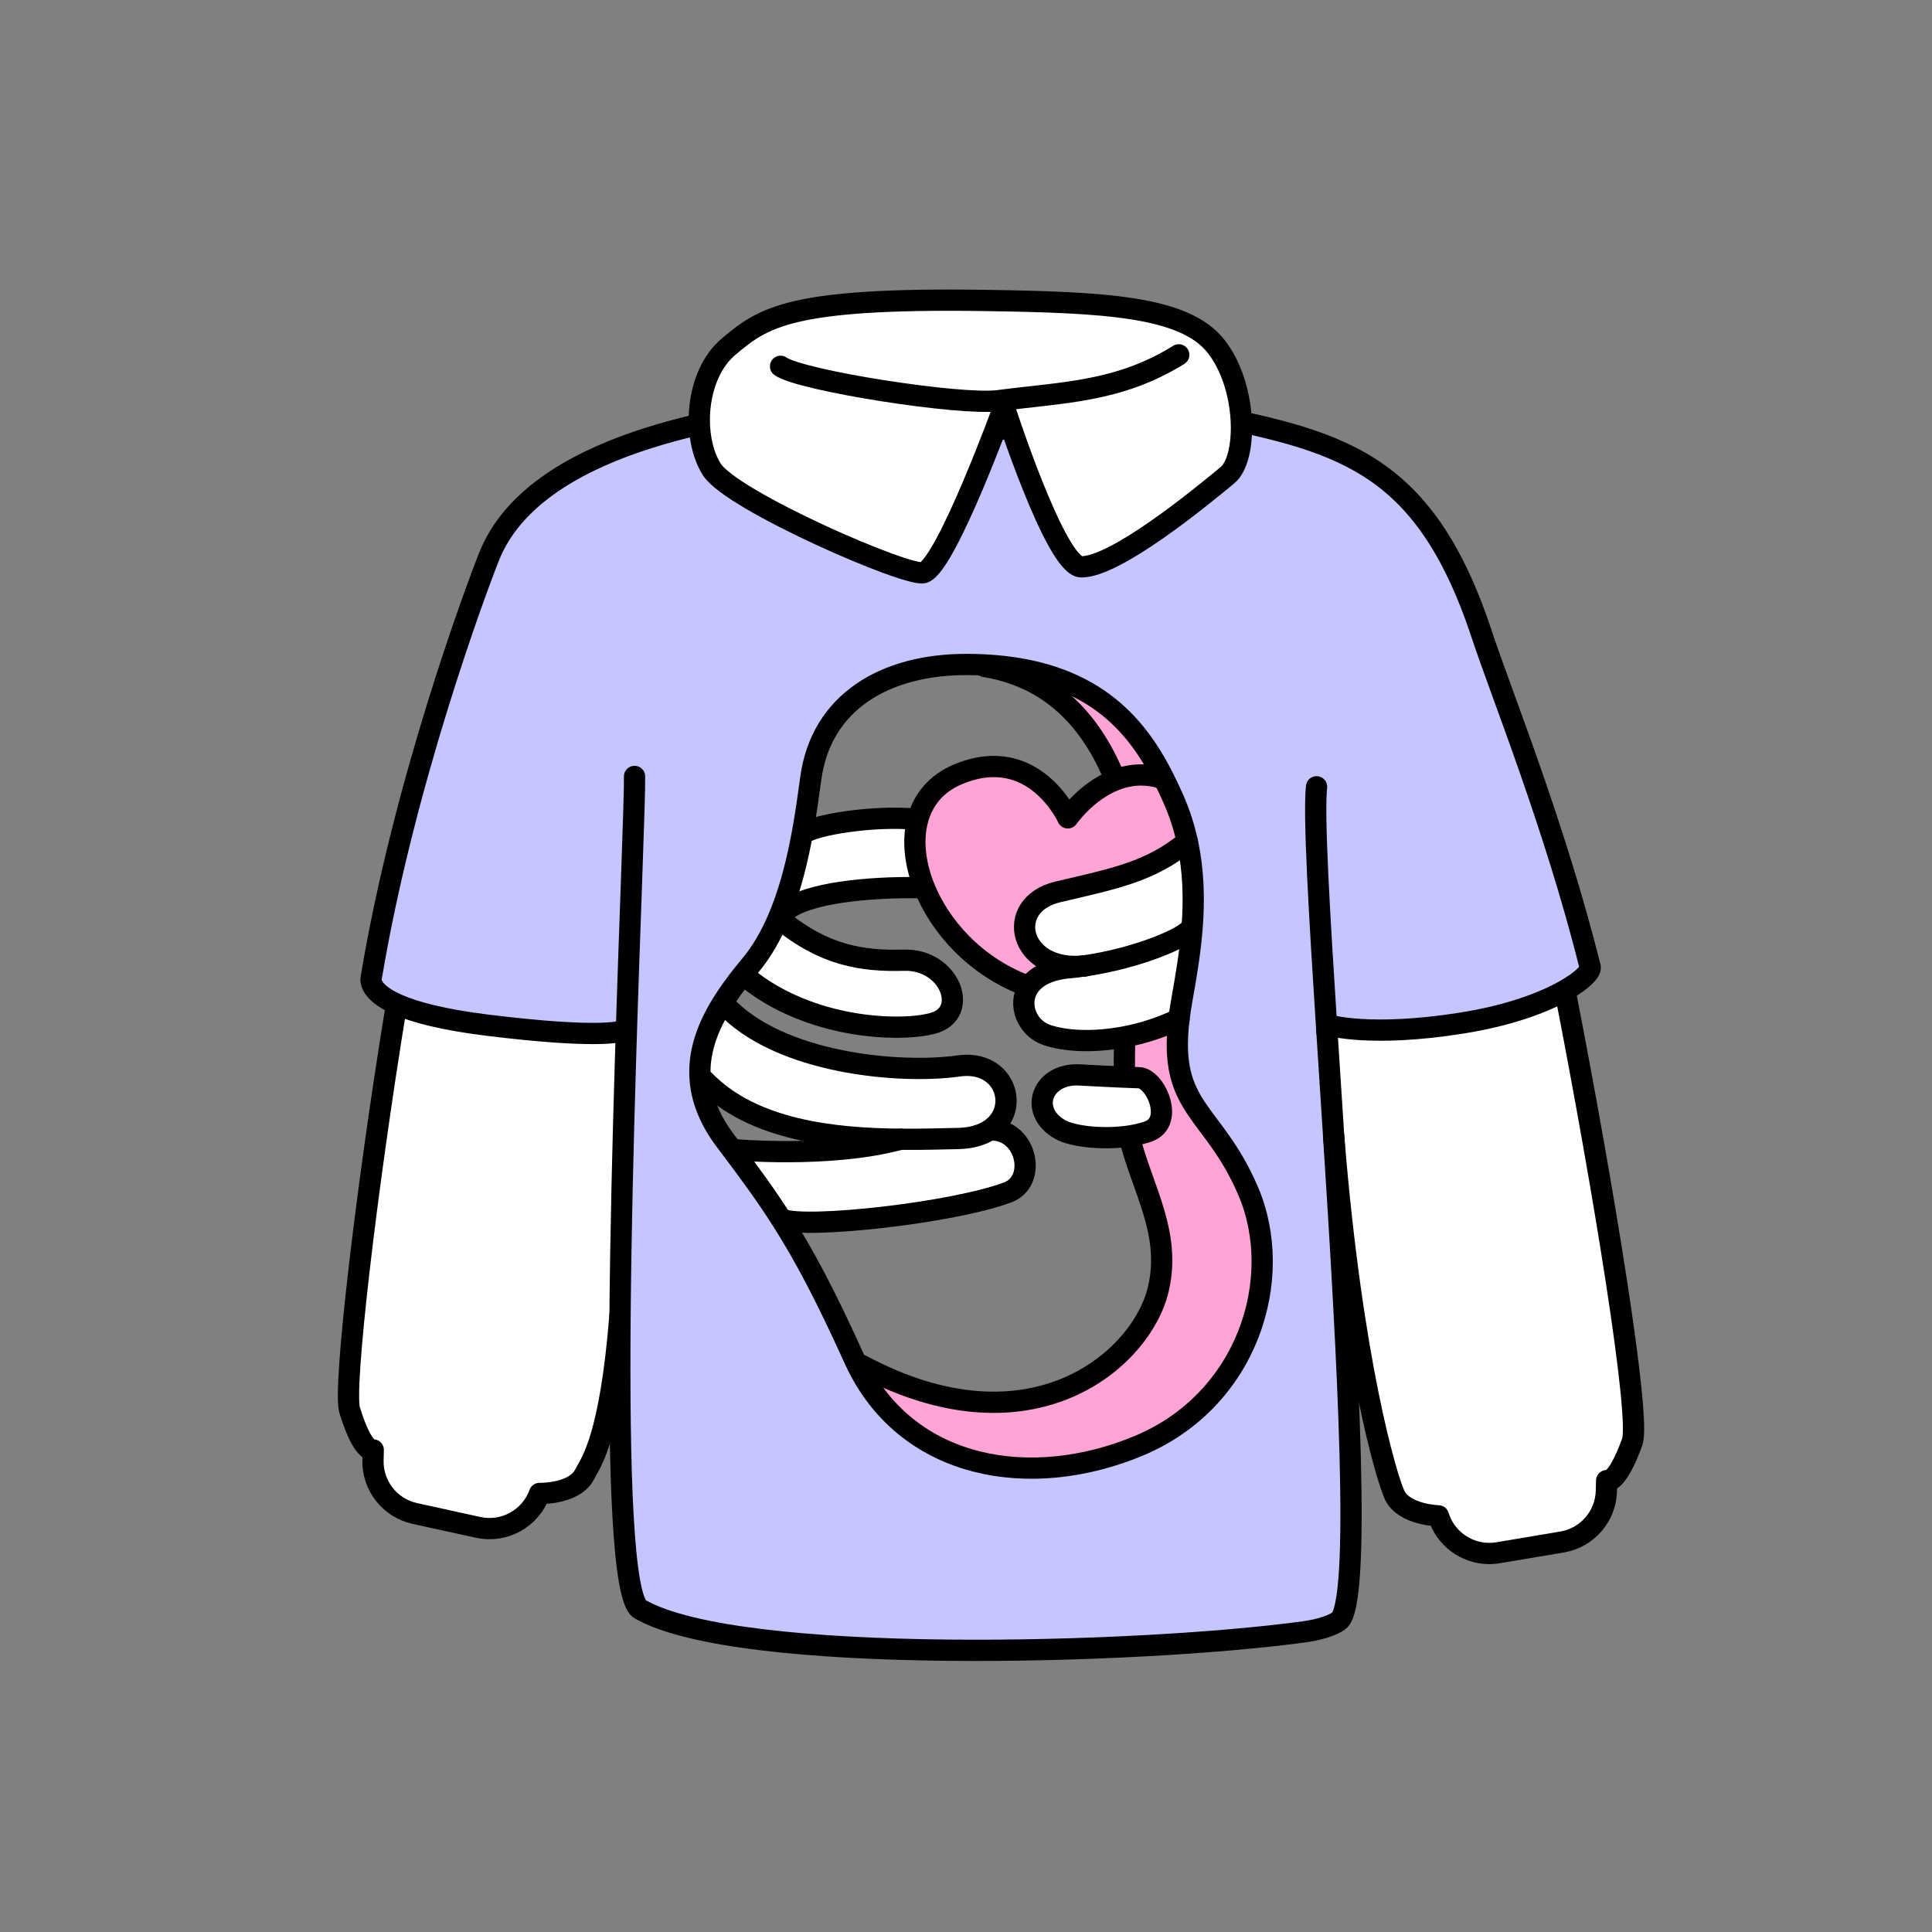 <?xml version="1.0" encoding="UTF-8"?><svg id="Layer_2" xmlns="http://www.w3.org/2000/svg" viewBox="0 0 1000 1000"><rect x="0" y="0" width="1000" height="1000" fill="#808080" stroke="none"/><defs><style>.cls-1,.cls-2{fill:none;}.cls-3{fill:#fff;}.cls-4{fill:#ffa4d4;}.cls-5{fill:#a4a4f4;}.cls-6{fill:#c5c5ff;}.cls-2{stroke:#000;stroke-linecap:round;stroke-linejoin:round;stroke-width:11px;}</style></defs><g id="Layer_5"><g><rect class="cls-1" width="1000" height="1000"/><g><g><g><path class="cls-3" d="m810.21,513.46c19.96,102.46,39.19,220.29,34.65,232.84-8.21,22.74-13.24,20.06-13.24,20.06l-.13,5.29c-.33,13.19-9.96,24.29-22.97,26.48l-33.08,5.55c-1.76.3-3.52.41-5.26.37-11.65-.29-22.12-7.97-25.64-19.48,0,0-17.83-.44-22.67-10.76-4-8.52-22.05-68.08-31.58-186.07-1.18-18.39-2.36-36.47-3.46-53.67,0-.03,0-.06,0-.09-.06-1.1-.11-2.2-.16-3.32l1.24-.06s21.46,6.44,68.67-1.07c24.87-3.96,42.43-10.71,53.25-16.8l.4.71Z"/><path class="cls-6" d="m614.53,435.51c-1.6-7.28-3.91-14.58-7.11-21.84-1.71-3.88-3.54-7.8-5.54-11.72-14.22-27.81-37.4-54.92-92.05-57.77-3.12-.16-6.36-.25-9.7-.25-41.85,0-75.11,19.31-80.47,59.01-1.14,8.39-2.47,18.21-4.38,28.53-2.42,13.07-5.75,26.97-10.77,39.8-.54,1.4-1.11,2.79-1.7,4.16-3.8,8.86-8.46,17.11-14.27,24.08-1.48,1.78-2.95,3.57-4.38,5.39-3.69,4.67-7.19,9.47-10.26,14.42-7.72,12.45-12.76,25.79-11.42,40.13.92,9.93,4.91,20.35,13.19,31.27,1.15,1.51,2.27,3,3.36,4.45,9.77,12.98,17.85,24.11,25.57,36.21,11.76,18.44,22.71,39.12,37.59,72,.53,1.18,1.08,2.34,1.65,3.47,26.76,53.87,89.66,64.71,145.35,41.59,56.87-23.6,76.18-86.91,56.86-131.97-18.15-42.35-41.48-42.05-35.8-89.05.36-3.02.85-6.23,1.46-9.67,2.08-11.66,4.32-24.46,5.35-37.88,1.09-14.27.8-29.26-2.53-44.35Zm-291.08,98.28l-2.52.05s-10.73,3.94-68.67-3.22c-23.42-2.89-37.78-6.83-46.57-10.71-16.03-7.08-13.52-13.97-13.52-13.97,16.69-99.87,53.58-199.22,60.93-217.76,23.78-59.96,126.29-72.63,159.92-77.57,24.72-3.63,36.76,6.98,98.67,11.06,61.91,4.09,83.71-12.98,106.39-8.4,73.89,14.95,118.54,23.48,148.79,114.86,10.32,31.18,37.82,98.88,56.21,172.44.5,2.01-3.8,6.84-13.28,12.17-10.81,6.1-28.38,12.85-53.25,16.8-47.21,7.51-68.67,1.07-68.67,1.07l-1.24.06c.05,1.11.11,2.22.16,3.32,0,.03,0,.06,0,.09.94,19.08,2.12,36.96,3.46,53.67,7.36,114.99,14.6,242.74,2.64,251.25-2.99,2.13-9.22,4.45-18.03,5.65-85.58,11.62-292.49,17.56-343.58-11.74-9-5.17-11.06-72.31-10.38-152.27,2.43-30.47,3.77-72.68,2.81-131.63-.08-4.96-.18-10.03-.29-15.23Z"/><path class="cls-6" d="m686.82,534.09c1.1,17.2,2.28,35.27,3.46,53.67-1.34-16.71-2.52-34.59-3.46-53.67Z"/><path class="cls-4" d="m646.04,616.47c19.32,45.06,0,108.37-56.86,131.97-55.7,23.12-118.59,12.28-145.35-41.59l1.93-.25c87.98,47.21,145.21-2.86,153.79-39.34,6.83-29.04-8.18-51.51-15.02-78.69l-.09-.56c3.47-.51,6.79-1.27,9.75-2.31,14.31-5,3.57-28.26-5.01-27.9,0,0-2.55-.08-7.35-.29l.06-1.2c.21-2.08-.14-15.93.49-19.26l-.08-.43c9.22-1.77,18.8-4.78,27.94-9.22-5.68,47,17.65,46.7,35.8,89.05Z"/><path class="cls-3" d="m614.53,435.51c3.33,15.1,3.61,30.08,2.53,44.35l-.35-.03c-1.95,5.22-27.67,16.07-55.49,20.12-.03,0-.06,0-.08.01-33.62,3.6-42.17-31.63-13.45-38.37,28.95-6.79,47.9-10.37,66.84-26.08Z"/><path class="cls-3" d="m561.22,499.96c27.82-4.04,53.54-14.9,55.49-20.12l.35.03c-1.03,13.42-3.27,26.22-5.35,37.88-.61,3.43-1.1,6.65-1.46,9.67-9.15,4.44-18.72,7.45-27.94,9.22-16.01,3.06-30.94,2.4-40.69-1.01-9.88-3.44-15.03-15.58-9.32-24.59,3.18-5.02,9.75-9.08,20.77-10.1,2.7-.25,5.4-.57,8.09-.97.03,0,.06,0,.08-.01Z"/><path class="cls-4" d="m607.42,413.67c3.2,7.26,5.51,14.56,7.11,21.84-18.94,15.72-37.9,19.3-66.84,26.08-28.73,6.74-20.17,41.97,13.45,38.37-2.69.4-5.38.72-8.09.97-11.02,1.03-17.58,5.08-20.77,10.1l-1.77-1.16c-25.69-9.85-44.23-30.36-52.37-51.25-4.67-11.99-5.92-24.12-3.13-34.42,2.76-10.23,9.5-18.66,20.81-23.41,39.26-16.49,56.87,22.53,56.87,22.53,0,0,9.53-13.79,24.61-19.64,6.77-2.62,14.67-3.65,23.32-1.1l1.25-.64c2.01,3.92,3.83,7.84,5.54,11.72Z"/><path class="cls-4" d="m601.87,401.95l-1.25.64c-8.66-2.55-16.55-1.52-23.32,1.1l-.37-.92c-12.86-31.28-34.28-52.41-67.16-57.76l.05-.82c54.65,2.85,77.83,29.96,92.05,57.77Z"/><path class="cls-3" d="m589.18,557.81c8.58-.36,19.31,22.89,5.01,27.9-2.95,1.03-6.27,1.79-9.75,2.31-13.38,1.98-29.14.31-35.67-3.38-16.85-9.52-9.3-29.33,10.01-28.26,10.04.56,17.86.92,23.05,1.15,4.8.2,7.35.29,7.35.29Z"/><path class="cls-3" d="m515.5,584.99c16.45,2.15,20.91,26.63,6.08,32.19-28.61,10.73-104.79,18.96-116.59,13.95l-.4.25c-7.72-12.1-15.79-23.23-25.57-36.21l.21-.16s49.95,4.64,86.78-5.33c10.98.1,21.18-.22,29.82-.39,7.15-.14,12.65-1.9,16.65-4.59l3.02.29Z"/><path class="cls-3" d="m466.01,589.67c-34.45-.29-76.48-4.66-101.44-30.44l-2.1.21c-1.34-14.34,3.7-27.68,11.42-40.13l1.05.57c28.26,30.76,91.2,36.13,121.24,31.84,24.04-3.44,32.28,22.21,16.29,32.97-4,2.69-9.5,4.44-16.65,4.59-8.64.17-18.85.49-29.82.39Z"/><path class="cls-3" d="m467.93,497.01c23.65-.67,34.2,27.05,15.32,32.53-16.78,4.87-64.38,3.22-97.28-23.96l-1.82-.68c1.44-1.82,2.9-3.61,4.38-5.39,5.81-6.97,10.47-15.22,14.27-24.08l1.11.47c22.54,18.6,42.21,21.72,64.02,21.1Z"/><path class="cls-3" d="m478.14,458.63l-2.7.82c-25.04-.36-57.94,2.5-69.03,12.16l-1.92-.34c5.02-12.83,8.35-26.73,10.77-39.8l.44.08c5.37-4.65,36.84-9.66,58.65-7.51l.65.17c-2.79,10.3-1.54,22.43,3.13,34.42Z"/><path class="cls-5" d="m323.74,549.02c.96,58.95-.38,101.16-2.81,131.63.37-42.72,1.52-89.1,2.81-131.63Z"/><path class="cls-3" d="m323.74,549.02c-1.29,42.53-2.44,88.91-2.81,131.63-5.09,63.82-14.96,76.12-18.48,82.75-2.67,5.03-8.47,7.43-13.59,8.58-5.12,1.15-9.58,1.04-9.58,1.04-4.7,13-18.31,20.51-31.81,17.55l-32.77-7.19c-12.89-2.83-21.96-14.4-21.63-27.59l.13-5.29s-5.16,2.42-12.23-20.7c-3.35-10.96,8.24-111.76,24.09-208.82l.64-1.06c8.79,3.89,23.15,7.82,46.57,10.71,57.94,7.15,68.67,3.22,68.67,3.22l2.52-.05c.12,5.2.21,10.27.29,15.23Z"/></g><g><path class="cls-2" d="m205.05,520.97c-15.84,97.06-27.44,197.86-24.09,208.82,7.07,23.12,12.23,20.7,12.23,20.7l-.13,5.29c-.33,13.19,8.74,24.76,21.63,27.59l32.77,7.19c13.5,2.96,27.11-4.54,31.81-17.55,0,0,4.46.11,9.58-1.04,5.12-1.15,10.92-3.55,13.59-8.58,3.52-6.63,13.39-18.93,18.48-82.75"/><path class="cls-2" d="m320.93,533.85s-10.73,3.94-68.67-3.22c-23.42-2.89-37.78-6.83-46.57-10.71-16.03-7.08-13.52-13.97-13.52-13.97,16.69-99.87,53.58-199.22,60.93-217.76,23.78-59.96,126.29-72.63,159.92-77.57,24.72-3.63,36.76,6.98,98.67,11.06,61.91,4.09,83.71-12.98,106.39-8.4,73.89,14.95,118.54,23.48,148.79,114.86,10.32,31.18,37.82,98.88,56.21,172.44.5,2.01-3.8,6.84-13.28,12.17-10.81,6.1-28.38,12.85-53.25,16.8-47.21,7.51-68.67,1.07-68.67,1.07"/><path class="cls-2" d="m690.27,587.76c9.52,117.99,27.58,177.55,31.58,186.07,4.85,10.31,22.67,10.76,22.67,10.76,3.52,11.51,13.99,19.19,25.64,19.48,1.74.04,3.5-.07,5.26-.37l33.08-5.55c13.01-2.19,22.65-13.29,22.97-26.48l.13-5.29s5.03,2.67,13.24-20.06c4.54-12.56-14.69-130.39-34.65-232.84"/><path class="cls-2" d="m686.82,534.09c1.1,17.2,2.28,35.27,3.46,53.67,7.36,114.99,14.6,242.74,2.64,251.25-2.99,2.13-9.22,4.45-18.03,5.65-85.58,11.62-292.49,17.56-343.58-11.74-9-5.17-11.06-72.31-10.38-152.27.37-42.72,1.52-89.1,2.81-131.63,2.23-73.24,4.89-135.07,4.7-147.15"/><path class="cls-2" d="m681.45,407.24c-1.61,14.27,1.38,64.9,5.36,126.76"/><path class="cls-2" d="m509.82,344.18c-3.12-.16-6.36-.25-9.7-.25-41.85,0-75.11,19.31-80.47,59.01-1.14,8.39-2.47,18.21-4.38,28.53-2.42,13.07-5.75,26.97-10.77,39.8-.54,1.4-1.11,2.79-1.7,4.16-3.8,8.86-8.46,17.11-14.27,24.08-1.48,1.78-2.95,3.57-4.38,5.39-3.69,4.67-7.19,9.47-10.26,14.42-7.72,12.45-12.76,25.79-11.42,40.13.92,9.93,4.91,20.35,13.19,31.27,1.15,1.51,2.27,3,3.36,4.45,9.77,12.98,17.85,24.11,25.57,36.21,11.76,18.44,22.71,39.12,37.59,72,.53,1.18,1.08,2.34,1.65,3.47,26.76,53.87,89.66,64.71,145.35,41.59,56.87-23.6,76.18-86.91,56.86-131.97-18.15-42.35-41.48-42.05-35.8-89.05.36-3.02.85-6.23,1.46-9.67,2.08-11.66,4.32-24.46,5.35-37.88,1.09-14.27.8-29.26-2.53-44.35-1.6-7.28-3.91-14.58-7.11-21.84-1.71-3.88-3.54-7.8-5.54-11.72-14.22-27.81-37.4-54.92-92.05-57.77Z"/><path class="cls-2" d="m576.93,402.76c-12.86-31.28-34.28-52.41-67.16-57.76"/><path class="cls-2" d="m581.89,556.33c.21-2.08-.14-15.93.49-19.26"/><path class="cls-2" d="m445.76,706.59c87.98,47.21,145.21-2.86,153.79-39.34,6.83-29.04-8.18-51.51-15.02-78.69"/><path class="cls-2" d="m403.91,475.9c22.54,18.6,42.21,21.72,64.02,21.1,23.65-.67,34.2,27.05,15.32,32.53-16.78,4.87-64.38,3.22-97.28-23.96"/><path class="cls-2" d="m374.94,519.89c28.26,30.76,91.2,36.13,121.24,31.84,24.04-3.44,32.28,22.21,16.29,32.97-4,2.69-9.5,4.44-16.65,4.59-8.64.17-18.85.49-29.82.39-34.45-.29-76.48-4.66-101.44-30.44"/><path class="cls-2" d="m515.5,584.99c16.45,2.15,20.91,26.63,6.08,32.19-28.61,10.73-104.79,18.96-116.59,13.95"/><path class="cls-2" d="m466.14,589.64l-.14.04c-36.82,9.97-86.78,5.33-86.78,5.33"/><path class="cls-2" d="m581.83,557.52c4.8.2,7.35.29,7.35.29,8.58-.36,19.31,22.89,5.01,27.9-2.95,1.03-6.27,1.79-9.75,2.31-13.38,1.98-29.14.31-35.67-3.38-16.85-9.52-9.3-29.33,10.01-28.26,10.04.56,17.86.92,23.05,1.15Z"/><path class="cls-2" d="m561.22,499.96c27.82-4.04,53.54-14.9,55.49-20.12"/><path class="cls-2" d="m610.28,527.41s-.02.01-.03.01c-9.15,4.44-18.72,7.45-27.94,9.22-16.01,3.06-30.94,2.4-40.69-1.01-9.88-3.44-15.03-15.58-9.32-24.59,3.18-5.02,9.75-9.08,20.77-10.1,2.7-.25,5.4-.57,8.09-.97"/><path class="cls-2" d="m561.99,499.87c-.26.03-.52.06-.77.09-.03,0-.06,0-.08.01-33.62,3.6-42.17-31.63-13.45-38.37,28.95-6.79,47.9-10.37,66.84-26.08.01,0,.02-.02.03-.02"/><path class="cls-2" d="m600.62,402.59c-8.66-2.55-16.55-1.52-23.32,1.1-15.07,5.85-24.61,19.64-24.61,19.64,0,0-17.61-39.02-56.87-22.53-11.31,4.75-18.05,13.19-20.81,23.41-2.79,10.3-1.54,22.43,3.13,34.42,8.14,20.89,26.68,41.4,52.37,51.25"/><path class="cls-2" d="m475.44,459.45c-25.04-.36-57.94,2.5-69.03,12.16"/><path class="cls-2" d="m474.36,424.04c-21.81-2.14-53.29,2.86-58.65,7.51"/></g></g><g><path class="cls-3" d="m629.41,179.23c16.31,20.76,16.46,57.99,5.93,66.72-14.71,12.21-57.83,47.45-75.62,47.45-13.36,0-40.04-83.03-40.04-83.03,0,0-29.65,81.55-41.52,86-7.47,2.81-99.34-37.07-109.72-53.38-10.38-16.31-8.9-48.93,8.9-63.76s31.14-25.21,131.96-23.72c62.27.91,103.8,2.97,120.11,23.72Z"/><g><path class="cls-2" d="m635.34,245.95c10.53-8.73,10.38-45.96-5.93-66.72s-57.84-22.81-120.11-23.72c-100.83-1.48-114.17,8.9-131.96,23.72s-19.28,47.45-8.9,63.76c10.38,16.31,102.25,56.19,109.72,53.38,11.86-4.45,41.52-86,41.52-86,0,0,26.69,83.03,40.04,83.03,17.79,0,60.9-35.24,75.62-47.45Z"/><path class="cls-2" d="m610.13,183.67c-31.14,19.28-59.32,19.28-93.42,23.72-19.61,2.56-102.31-10.38-112.69-17.79"/></g></g></g></g></g></svg>